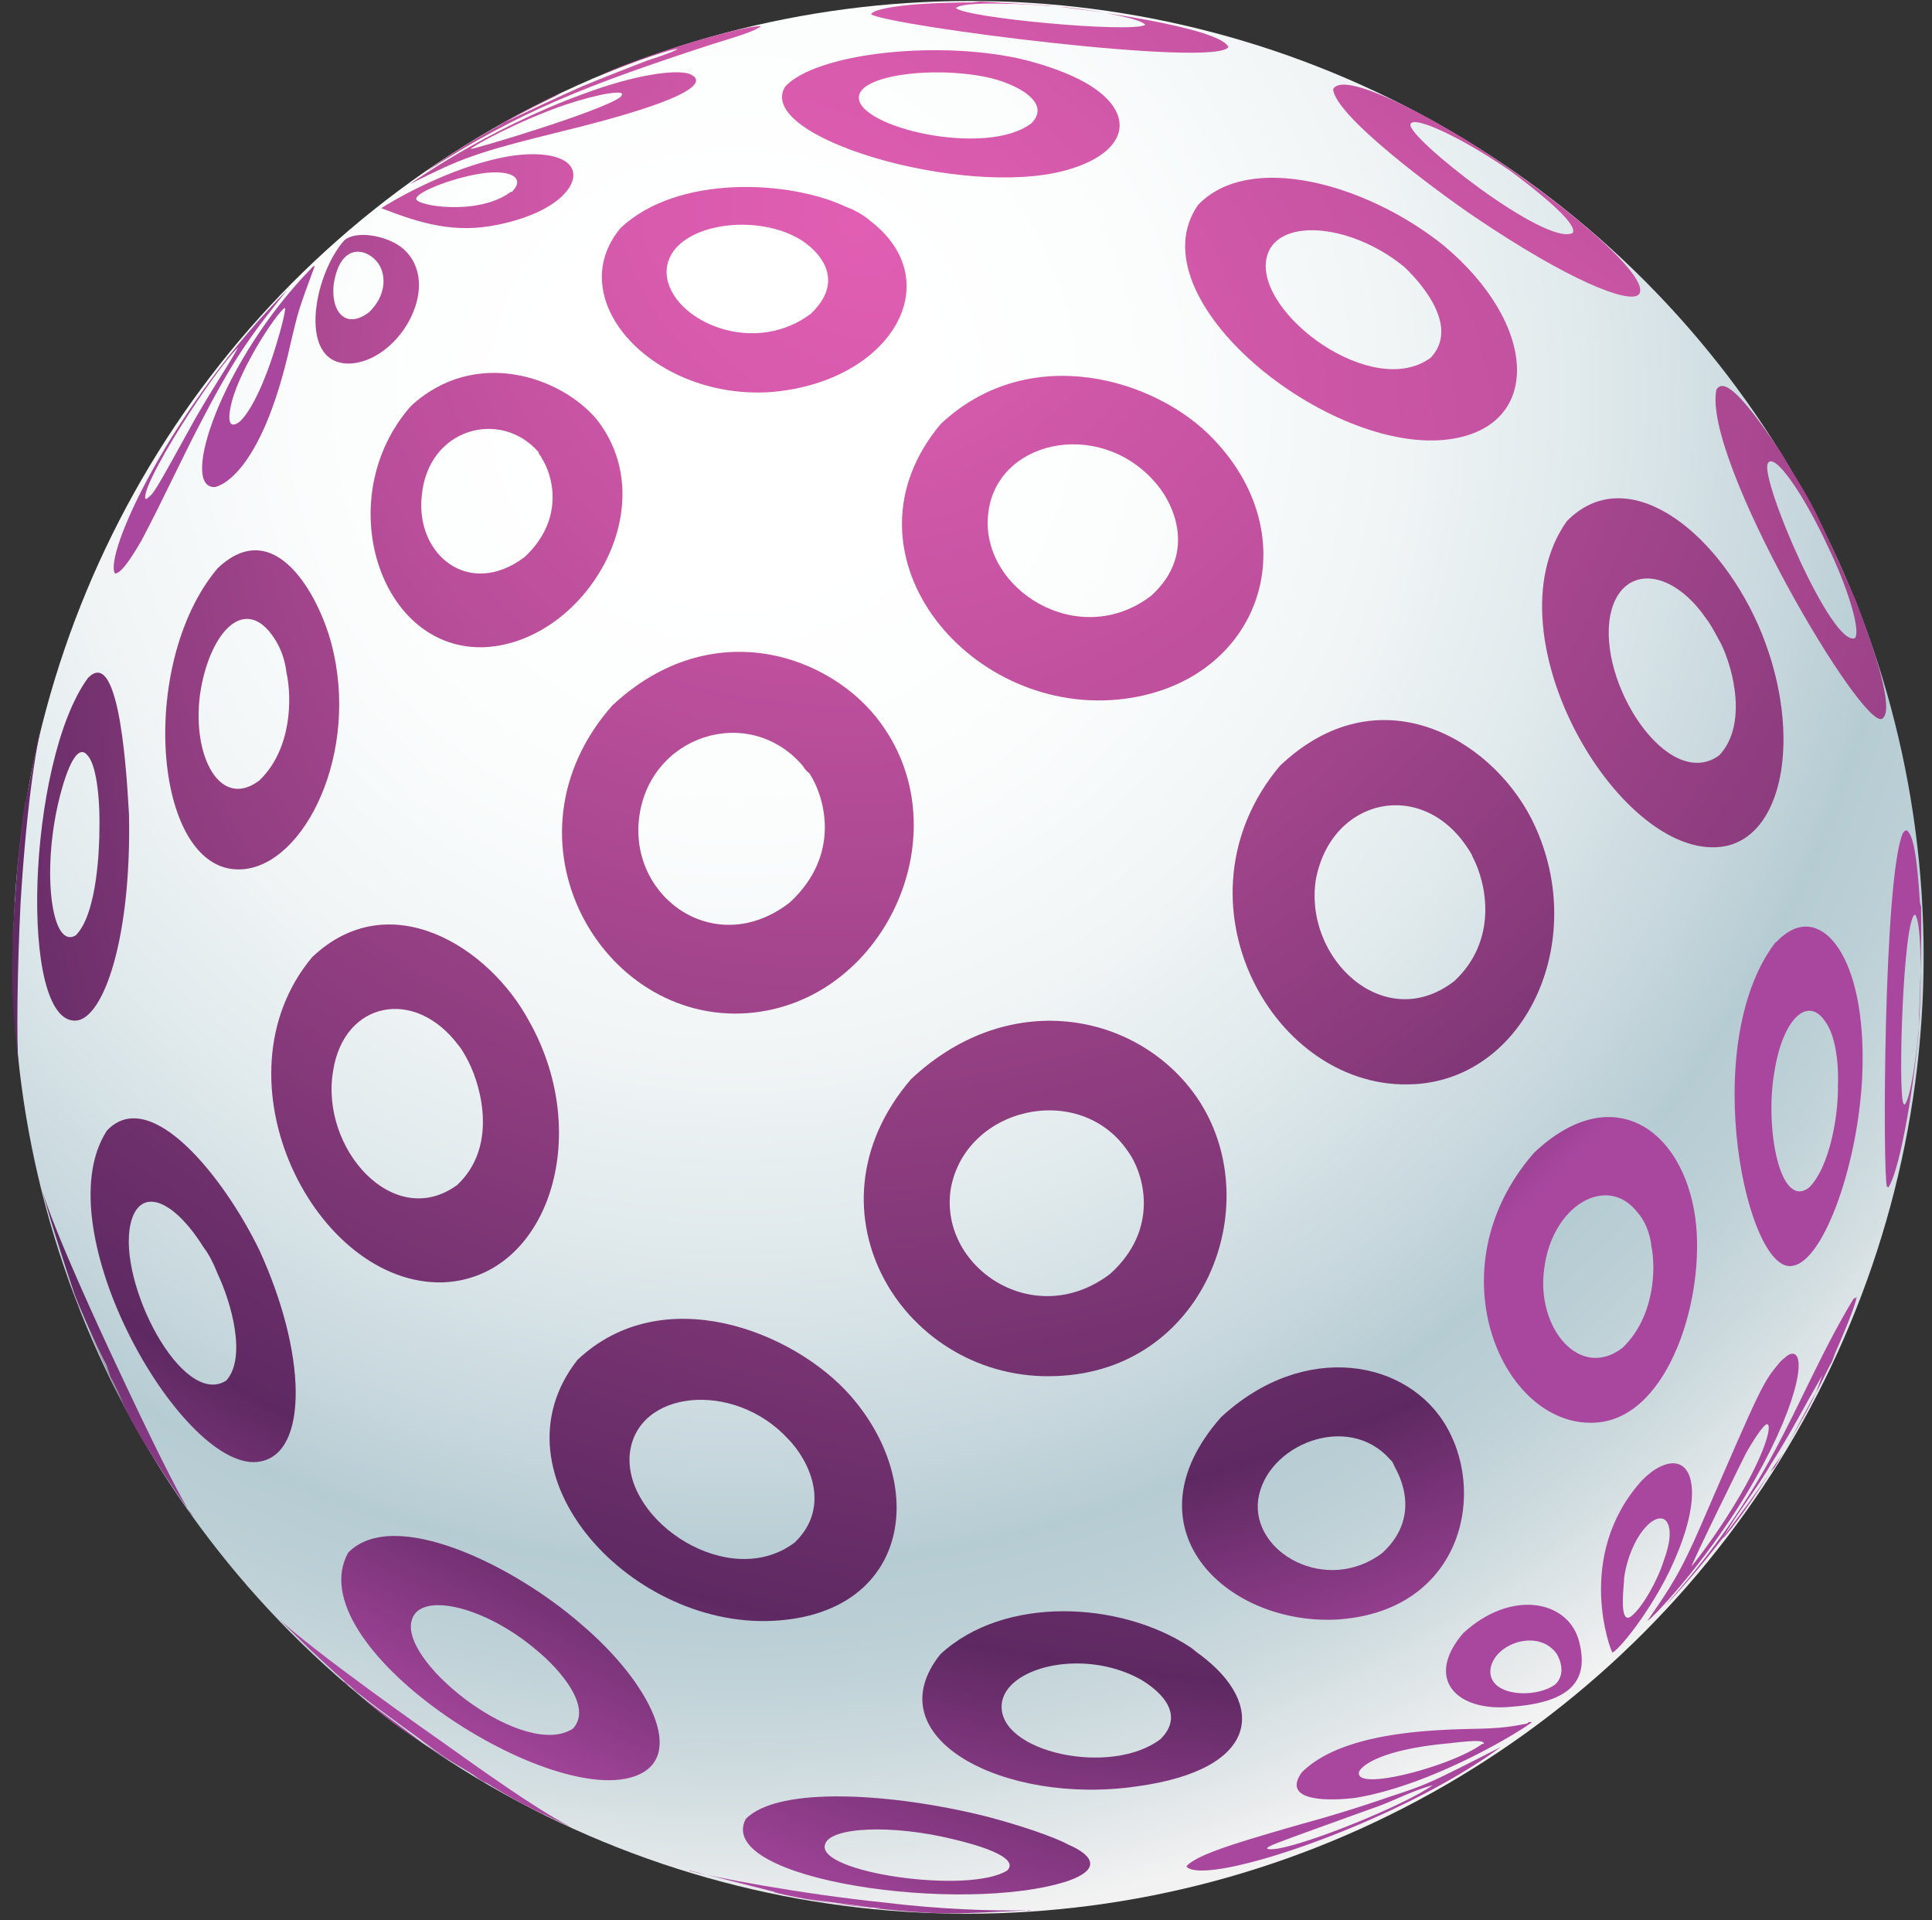 <svg width="157" height="156" viewBox="0 0 157 156" xmlns="http://www.w3.org/2000/svg"><rect x="0" y="0" width="157" height="156" fill="#333333" stroke="none"/><title>s-magenta</title><defs><radialGradient cx="69.532%" cy="25.043%" fx="69.532%" fy="25.043%" r="80.572%" id="s-magenta-a"><stop stop-color="#FFF" offset="12.01%"/><stop stop-color="#FBFDFD" offset="28.1%"/><stop stop-color="#F1F5F6" offset="42.53%"/><stop stop-color="#DEE8EB" offset="56.33%"/><stop stop-color="#C5D6DC" offset="69.66%"/><stop stop-color="#B6CCD3" offset="75.88%"/><stop stop-color="#BCD0D6" offset="81.44%"/><stop stop-color="#CEDBDF" offset="89.06%"/><stop stop-color="#EBEDEE" offset="97.83%"/><stop stop-color="#F2F2F2" offset="99.78%"/></radialGradient><radialGradient cx="342.187%" cy="250.512%" fx="342.187%" fy="250.512%" r="480.937%" id="s-magenta-b"><stop stop-color="#E15EB3" offset="0%"/><stop stop-color="#D65AAC" offset="12.26%"/><stop stop-color="#BA4E9B" offset="33.61%"/><stop stop-color="#8C3C7E" offset="61.28%"/><stop stop-color="#5E2962" offset="85.46%"/><stop stop-color="#A9479F" offset="99.26%"/></radialGradient><radialGradient cx="550.116%" cy="59.998%" fx="550.116%" fy="59.998%" r="606.667%" id="s-magenta-c"><stop stop-color="#E15EB3" offset="0%"/><stop stop-color="#D65AAC" offset="12.26%"/><stop stop-color="#BA4E9B" offset="33.61%"/><stop stop-color="#8C3C7E" offset="61.28%"/><stop stop-color="#5E2962" offset="85.46%"/><stop stop-color="#A9479F" offset="99.26%"/></radialGradient><radialGradient cx="958.606%" cy="-63.178%" fx="958.606%" fy="-63.178%" r="973.511%" id="s-magenta-d"><stop stop-color="#E15EB3" offset="0%"/><stop stop-color="#D65AAC" offset="12.26%"/><stop stop-color="#BA4E9B" offset="33.61%"/><stop stop-color="#8C3C7E" offset="61.28%"/><stop stop-color="#5E2962" offset="85.46%"/><stop stop-color="#A9479F" offset="99.26%"/></radialGradient><radialGradient cx="461.281%" cy="-91.034%" fx="461.281%" fy="-91.034%" r="546.354%" id="s-magenta-e"><stop stop-color="#E15EB3" offset="0%"/><stop stop-color="#D65AAC" offset="12.26%"/><stop stop-color="#BA4E9B" offset="33.61%"/><stop stop-color="#8C3C7E" offset="61.28%"/><stop stop-color="#5E2962" offset="85.46%"/><stop stop-color="#A9479F" offset="99.26%"/></radialGradient><radialGradient cx="205.541%" cy="115.493%" fx="205.541%" fy="115.493%" r="551.568%" id="s-magenta-f"><stop stop-color="#E15EB3" offset="0%"/><stop stop-color="#D65AAC" offset="12.26%"/><stop stop-color="#BA4E9B" offset="33.61%"/><stop stop-color="#8C3C7E" offset="61.28%"/><stop stop-color="#5E2962" offset="85.46%"/><stop stop-color="#A9479F" offset="99.26%"/></radialGradient><radialGradient cx="258.669%" cy="-133.253%" fx="258.669%" fy="-133.253%" r="424.759%" id="s-magenta-g"><stop stop-color="#E15EB3" offset="0%"/><stop stop-color="#D65AAC" offset="12.26%"/><stop stop-color="#BA4E9B" offset="33.61%"/><stop stop-color="#8C3C7E" offset="61.28%"/><stop stop-color="#5E2962" offset="85.46%"/><stop stop-color="#A9479F" offset="99.26%"/></radialGradient><radialGradient cx="891.905%" cy="-220.976%" fx="891.905%" fy="-220.976%" r="929.501%" id="s-magenta-h"><stop stop-color="#E15EB3" offset="0%"/><stop stop-color="#D65AAC" offset="12.26%"/><stop stop-color="#BA4E9B" offset="33.61%"/><stop stop-color="#8C3C7E" offset="61.28%"/><stop stop-color="#5E2962" offset="85.46%"/><stop stop-color="#A9479F" offset="99.26%"/></radialGradient><radialGradient cx="359.152%" cy="29.675%" fx="359.152%" fy="29.675%" r="478.942%" id="s-magenta-i"><stop stop-color="#E15EB3" offset="0%"/><stop stop-color="#D65AAC" offset="12.26%"/><stop stop-color="#BA4E9B" offset="33.61%"/><stop stop-color="#8C3C7E" offset="61.28%"/><stop stop-color="#5E2962" offset="85.46%"/><stop stop-color="#A9479F" offset="99.26%"/></radialGradient><radialGradient cx="167.687%" cy="268.688%" fx="167.687%" fy="268.688%" r="1140.534%" id="s-magenta-j"><stop stop-color="#E15EB3" offset="0%"/><stop stop-color="#D65AAC" offset="12.26%"/><stop stop-color="#BA4E9B" offset="33.61%"/><stop stop-color="#8C3C7E" offset="61.28%"/><stop stop-color="#5E2962" offset="85.46%"/><stop stop-color="#A9479F" offset="99.26%"/></radialGradient><radialGradient cx="436.551%" cy="-1786.528%" fx="436.551%" fy="-1786.528%" r="773.802%" id="s-magenta-k"><stop stop-color="#E15EB3" offset="0%"/><stop stop-color="#D65AAC" offset="12.26%"/><stop stop-color="#BA4E9B" offset="33.61%"/><stop stop-color="#8C3C7E" offset="61.28%"/><stop stop-color="#5E2962" offset="85.46%"/><stop stop-color="#A9479F" offset="99.26%"/></radialGradient><radialGradient cx="43.88%" cy="-241.429%" fx="43.88%" fy="-241.429%" r="547.448%" id="s-magenta-l"><stop stop-color="#E15EB3" offset="0%"/><stop stop-color="#D65AAC" offset="12.26%"/><stop stop-color="#BA4E9B" offset="33.61%"/><stop stop-color="#8C3C7E" offset="61.28%"/><stop stop-color="#5E2962" offset="85.46%"/><stop stop-color="#A9479F" offset="99.26%"/></radialGradient><radialGradient cx="141.806%" cy="-616.109%" fx="141.806%" fy="-616.109%" r="493.906%" id="s-magenta-m"><stop stop-color="#E15EB3" offset="0%"/><stop stop-color="#D65AAC" offset="12.26%"/><stop stop-color="#BA4E9B" offset="33.61%"/><stop stop-color="#8C3C7E" offset="61.28%"/><stop stop-color="#5E2962" offset="85.46%"/><stop stop-color="#A9479F" offset="99.26%"/></radialGradient><radialGradient cx="605.93%" cy="-265.006%" fx="605.93%" fy="-265.006%" r="723.088%" id="s-magenta-n"><stop stop-color="#E15EB3" offset="0%"/><stop stop-color="#D65AAC" offset="12.26%"/><stop stop-color="#BA4E9B" offset="33.61%"/><stop stop-color="#8C3C7E" offset="61.28%"/><stop stop-color="#5E2962" offset="85.46%"/><stop stop-color="#A9479F" offset="99.26%"/></radialGradient><radialGradient cx="481.364%" cy="-525.827%" fx="481.364%" fy="-525.827%" r="582.552%" id="s-magenta-o"><stop stop-color="#E15EB3" offset="0%"/><stop stop-color="#D65AAC" offset="12.26%"/><stop stop-color="#BA4E9B" offset="33.61%"/><stop stop-color="#8C3C7E" offset="61.28%"/><stop stop-color="#5E2962" offset="85.46%"/><stop stop-color="#A9479F" offset="99.26%"/></radialGradient><radialGradient cx="374.674%" cy="-339.842%" fx="374.674%" fy="-339.842%" r="572.158%" id="s-magenta-p"><stop stop-color="#E15EB3" offset="0%"/><stop stop-color="#D65AAC" offset="12.26%"/><stop stop-color="#BA4E9B" offset="33.61%"/><stop stop-color="#8C3C7E" offset="61.28%"/><stop stop-color="#5E2962" offset="85.46%"/><stop stop-color="#A9479F" offset="99.26%"/></radialGradient><radialGradient cx="642.513%" cy="-671.01%" fx="642.513%" fy="-671.01%" r="860.523%" id="s-magenta-q"><stop stop-color="#E15EB3" offset="0%"/><stop stop-color="#D65AAC" offset="12.26%"/><stop stop-color="#BA4E9B" offset="33.61%"/><stop stop-color="#8C3C7E" offset="61.28%"/><stop stop-color="#5E2962" offset="85.46%"/><stop stop-color="#A9479F" offset="99.26%"/></radialGradient><radialGradient cx="266.858%" cy="-3479.683%" fx="266.858%" fy="-3479.683%" r="499.105%" id="s-magenta-r"><stop stop-color="#E15EB3" offset="0%"/><stop stop-color="#D65AAC" offset="12.26%"/><stop stop-color="#BA4E9B" offset="33.61%"/><stop stop-color="#8C3C7E" offset="61.28%"/><stop stop-color="#5E2962" offset="85.46%"/><stop stop-color="#A9479F" offset="99.26%"/></radialGradient><radialGradient cx="691.905%" cy="72.404%" fx="691.905%" fy="72.404%" r="725.739%" id="s-magenta-s"><stop stop-color="#E15EB3" offset="0%"/><stop stop-color="#D65AAC" offset="12.26%"/><stop stop-color="#BA4E9B" offset="33.61%"/><stop stop-color="#8C3C7E" offset="61.28%"/><stop stop-color="#5E2962" offset="85.46%"/><stop stop-color="#A9479F" offset="99.26%"/></radialGradient><radialGradient cx="79.737%" cy="201.85%" fx="79.737%" fy="201.85%" r="646.171%" id="s-magenta-t"><stop stop-color="#E15EB3" offset="0%"/><stop stop-color="#D65AAC" offset="12.26%"/><stop stop-color="#BA4E9B" offset="33.61%"/><stop stop-color="#8C3C7E" offset="61.28%"/><stop stop-color="#5E2962" offset="85.46%"/><stop stop-color="#A9479F" offset="99.26%"/></radialGradient><radialGradient cx="880.758%" cy="-8869.34%" fx="880.758%" fy="-8869.34%" r="1900.59%" id="s-magenta-u"><stop stop-color="#E15EB3" offset="0%"/><stop stop-color="#D65AAC" offset="12.26%"/><stop stop-color="#BA4E9B" offset="33.61%"/><stop stop-color="#8C3C7E" offset="61.28%"/><stop stop-color="#5E2962" offset="85.46%"/><stop stop-color="#A9479F" offset="99.26%"/></radialGradient><radialGradient cx="5935.893%" cy="509.339%" fx="5935.893%" fy="509.339%" r="6787.836%" id="s-magenta-v"><stop stop-color="#E15EB3" offset="0%"/><stop stop-color="#D65AAC" offset="12.26%"/><stop stop-color="#BA4E9B" offset="33.61%"/><stop stop-color="#8C3C7E" offset="61.28%"/><stop stop-color="#5E2962" offset="85.46%"/><stop stop-color="#A9479F" offset="99.26%"/></radialGradient><radialGradient cx="217.755%" cy="-5849.307%" fx="217.755%" fy="-5849.307%" r="418.806%" id="s-magenta-w"><stop stop-color="#E15EB3" offset="0%"/><stop stop-color="#D65AAC" offset="12.26%"/><stop stop-color="#BA4E9B" offset="33.61%"/><stop stop-color="#8C3C7E" offset="61.28%"/><stop stop-color="#5E2962" offset="85.46%"/><stop stop-color="#A9479F" offset="99.26%"/></radialGradient><radialGradient cx="294.175%" cy="180.491%" fx="294.175%" fy="180.491%" r="512.139%" id="s-magenta-x"><stop stop-color="#E15EB3" offset="0%"/><stop stop-color="#D65AAC" offset="12.26%"/><stop stop-color="#BA4E9B" offset="33.61%"/><stop stop-color="#8C3C7E" offset="61.28%"/><stop stop-color="#5E2962" offset="85.46%"/><stop stop-color="#A9479F" offset="99.26%"/></radialGradient><radialGradient cx="908.027%" cy="-8895.02%" fx="908.027%" fy="-8895.02%" r="2312.129%" id="s-magenta-y"><stop stop-color="#E15EB3" offset="0%"/><stop stop-color="#D65AAC" offset="12.26%"/><stop stop-color="#BA4E9B" offset="33.61%"/><stop stop-color="#8C3C7E" offset="61.28%"/><stop stop-color="#5E2962" offset="85.46%"/><stop stop-color="#A9479F" offset="99.26%"/></radialGradient><radialGradient cx="2168.389%" cy="-8948.87%" fx="2168.389%" fy="-8948.87%" r="5294.117%" id="s-magenta-z"><stop stop-color="#E15EB3" offset="0%"/><stop stop-color="#D65AAC" offset="12.26%"/><stop stop-color="#BA4E9B" offset="33.61%"/><stop stop-color="#8C3C7E" offset="61.28%"/><stop stop-color="#5E2962" offset="85.46%"/><stop stop-color="#A9479F" offset="99.26%"/></radialGradient><radialGradient cx="8376.36%" cy="736.53%" fx="8376.36%" fy="736.53%" r="9509.89%" id="s-magenta-A"><stop stop-color="#E15EB3" offset="0%"/><stop stop-color="#D65AAC" offset="12.26%"/><stop stop-color="#BA4E9B" offset="33.61%"/><stop stop-color="#8C3C7E" offset="61.28%"/><stop stop-color="#5E2962" offset="85.46%"/><stop stop-color="#A9479F" offset="99.26%"/></radialGradient><radialGradient cx="99.776%" cy="-49.065%" fx="99.776%" fy="-49.065%" r="477.63%" id="s-magenta-B"><stop stop-color="#E15EB3" offset="0%"/><stop stop-color="#D65AAC" offset="12.26%"/><stop stop-color="#BA4E9B" offset="33.61%"/><stop stop-color="#8C3C7E" offset="61.28%"/><stop stop-color="#5E2962" offset="85.46%"/><stop stop-color="#A9479F" offset="99.26%"/></radialGradient><radialGradient cx="95.744%" cy="1510.808%" fx="95.744%" fy="1510.808%" r="5940.05%" id="s-magenta-C"><stop stop-color="#E15EB3" offset="0%"/><stop stop-color="#D65AAC" offset="12.26%"/><stop stop-color="#BA4E9B" offset="33.61%"/><stop stop-color="#8C3C7E" offset="61.28%"/><stop stop-color="#5E2962" offset="85.46%"/><stop stop-color="#A9479F" offset="99.26%"/></radialGradient><radialGradient cx="-32.602%" cy="38.636%" fx="-32.602%" fy="38.636%" r="847.81%" id="s-magenta-D"><stop stop-color="#E15EB3" offset="0%"/><stop stop-color="#D65AAC" offset="12.26%"/><stop stop-color="#BA4E9B" offset="33.61%"/><stop stop-color="#8C3C7E" offset="61.28%"/><stop stop-color="#5E2962" offset="85.46%"/><stop stop-color="#A9479F" offset="99.26%"/></radialGradient><radialGradient cx="57.551%" cy="179.171%" fx="57.551%" fy="179.171%" r="519.458%" id="s-magenta-E"><stop stop-color="#E15EB3" offset="0%"/><stop stop-color="#D65AAC" offset="12.26%"/><stop stop-color="#BA4E9B" offset="33.61%"/><stop stop-color="#8C3C7E" offset="61.28%"/><stop stop-color="#5E2962" offset="85.46%"/><stop stop-color="#A9479F" offset="99.26%"/></radialGradient><radialGradient cx="142.398%" cy="-188.716%" fx="142.398%" fy="-188.716%" r="442.216%" id="s-magenta-F"><stop stop-color="#E15EB3" offset="0%"/><stop stop-color="#D65AAC" offset="12.26%"/><stop stop-color="#BA4E9B" offset="33.61%"/><stop stop-color="#8C3C7E" offset="61.28%"/><stop stop-color="#5E2962" offset="85.46%"/><stop stop-color="#A9479F" offset="99.26%"/></radialGradient><radialGradient cx="231.644%" cy="-464.858%" fx="231.644%" fy="-464.858%" r="517.457%" id="s-magenta-G"><stop stop-color="#E15EB3" offset="0%"/><stop stop-color="#D65AAC" offset="12.26%"/><stop stop-color="#BA4E9B" offset="33.61%"/><stop stop-color="#8C3C7E" offset="61.28%"/><stop stop-color="#5E2962" offset="85.46%"/><stop stop-color="#A9479F" offset="99.26%"/></radialGradient><radialGradient cx="200.15%" cy="1739.34%" fx="200.15%" fy="1739.34%" r="452.715%" id="s-magenta-H"><stop stop-color="#E15EB3" offset="0%"/><stop stop-color="#D65AAC" offset="12.26%"/><stop stop-color="#BA4E9B" offset="33.61%"/><stop stop-color="#8C3C7E" offset="61.28%"/><stop stop-color="#5E2962" offset="85.46%"/><stop stop-color="#A9479F" offset="99.26%"/></radialGradient><radialGradient cx="94.862%" cy="67.329%" fx="94.862%" fy="67.329%" r="657.012%" id="s-magenta-I"><stop stop-color="#E15EB3" offset="0%"/><stop stop-color="#D65AAC" offset="12.26%"/><stop stop-color="#BA4E9B" offset="33.61%"/><stop stop-color="#8C3C7E" offset="61.28%"/><stop stop-color="#5E2962" offset="85.46%"/><stop stop-color="#A9479F" offset="99.26%"/></radialGradient><radialGradient cx="212.32%" cy="-9.831%" fx="212.32%" fy="-9.831%" r="422.012%" id="s-magenta-J"><stop stop-color="#E15EB3" offset="0%"/><stop stop-color="#D65AAC" offset="12.26%"/><stop stop-color="#BA4E9B" offset="33.61%"/><stop stop-color="#8C3C7E" offset="61.28%"/><stop stop-color="#5E2962" offset="85.46%"/><stop stop-color="#A9479F" offset="99.26%"/></radialGradient><radialGradient cx="9531.2%" cy="-2361.183%" fx="9531.2%" fy="-2361.183%" r="9452.48%" id="s-magenta-K"><stop stop-color="#E15EB3" offset="0%"/><stop stop-color="#D65AAC" offset="12.26%"/><stop stop-color="#BA4E9B" offset="33.61%"/><stop stop-color="#8C3C7E" offset="61.28%"/><stop stop-color="#5E2962" offset="85.46%"/><stop stop-color="#A9479F" offset="99.26%"/></radialGradient><radialGradient cx="362.257%" cy="292.356%" fx="362.257%" fy="292.356%" r="480.078%" id="s-magenta-L"><stop stop-color="#E15EB3" offset="0%"/><stop stop-color="#D65AAC" offset="12.26%"/><stop stop-color="#BA4E9B" offset="33.61%"/><stop stop-color="#8C3C7E" offset="61.28%"/><stop stop-color="#5E2962" offset="85.46%"/><stop stop-color="#A9479F" offset="99.26%"/></radialGradient><radialGradient cx="9516.42%" cy="-1894.11%" fx="9516.42%" fy="-1894.11%" r="9519.18%" id="s-magenta-M"><stop stop-color="#E15EB3" offset="0%"/><stop stop-color="#D65AAC" offset="12.26%"/><stop stop-color="#BA4E9B" offset="33.61%"/><stop stop-color="#8C3C7E" offset="61.28%"/><stop stop-color="#5E2962" offset="85.46%"/><stop stop-color="#A9479F" offset="99.26%"/></radialGradient><radialGradient cx="9570.27%" cy="-394.658%" fx="9570.27%" fy="-394.658%" r="9503.55%" id="s-magenta-N"><stop stop-color="#E15EB3" offset="0%"/><stop stop-color="#D65AAC" offset="12.26%"/><stop stop-color="#BA4E9B" offset="33.61%"/><stop stop-color="#8C3C7E" offset="61.28%"/><stop stop-color="#5E2962" offset="85.46%"/><stop stop-color="#A9479F" offset="99.26%"/></radialGradient><radialGradient cx="9582.87%" cy="-687.019%" fx="9582.87%" fy="-687.019%" r="9506.02%" id="s-magenta-O"><stop stop-color="#E15EB3" offset="0%"/><stop stop-color="#D65AAC" offset="12.26%"/><stop stop-color="#BA4E9B" offset="33.61%"/><stop stop-color="#8C3C7E" offset="61.28%"/><stop stop-color="#5E2962" offset="85.46%"/><stop stop-color="#A9479F" offset="99.26%"/></radialGradient><radialGradient cx="5723.36%" cy="2643.23%" fx="5723.36%" fy="2643.23%" r="9483.22%" id="s-magenta-P"><stop stop-color="#E15EB3" offset="0%"/><stop stop-color="#D65AAC" offset="12.26%"/><stop stop-color="#BA4E9B" offset="33.61%"/><stop stop-color="#8C3C7E" offset="61.28%"/><stop stop-color="#5E2962" offset="85.46%"/><stop stop-color="#A9479F" offset="99.26%"/></radialGradient><radialGradient cx="5795.92%" cy="2621.27%" fx="5795.92%" fy="2621.27%" r="9520.27%" id="s-magenta-Q"><stop stop-color="#E15EB3" offset="0%"/><stop stop-color="#D65AAC" offset="12.26%"/><stop stop-color="#BA4E9B" offset="33.61%"/><stop stop-color="#8C3C7E" offset="61.28%"/><stop stop-color="#5E2962" offset="85.46%"/><stop stop-color="#A9479F" offset="99.26%"/></radialGradient><radialGradient cx="-39.633%" cy="-271.221%" fx="-39.633%" fy="-271.221%" r="720.012%" id="s-magenta-R"><stop stop-color="#E15EB3" offset="0%"/><stop stop-color="#D65AAC" offset="12.26%"/><stop stop-color="#BA4E9B" offset="33.61%"/><stop stop-color="#8C3C7E" offset="61.28%"/><stop stop-color="#5E2962" offset="85.46%"/><stop stop-color="#A9479F" offset="99.26%"/></radialGradient><radialGradient cx="1622%" cy="1629.225%" fx="1622%" fy="1629.225%" r="2501.818%" id="s-magenta-S"><stop stop-color="#E15EB3" offset="0%"/><stop stop-color="#D65AAC" offset="12.26%"/><stop stop-color="#BA4E9B" offset="33.61%"/><stop stop-color="#8C3C7E" offset="61.28%"/><stop stop-color="#5E2962" offset="85.46%"/><stop stop-color="#A9479F" offset="99.26%"/></radialGradient><radialGradient cx="3889.311%" cy="-56.591%" fx="3889.311%" fy="-56.591%" r="3855.467%" id="s-magenta-T"><stop stop-color="#E15EB3" offset="0%"/><stop stop-color="#D65AAC" offset="12.26%"/><stop stop-color="#BA4E9B" offset="33.61%"/><stop stop-color="#8C3C7E" offset="61.28%"/><stop stop-color="#5E2962" offset="85.46%"/><stop stop-color="#A9479F" offset="99.26%"/></radialGradient><radialGradient cx="99.656%" cy="-741.738%" fx="99.656%" fy="-741.738%" r="477.71%" id="s-magenta-U"><stop stop-color="#E15EB3" offset="0%"/><stop stop-color="#D65AAC" offset="12.26%"/><stop stop-color="#BA4E9B" offset="33.61%"/><stop stop-color="#8C3C7E" offset="61.28%"/><stop stop-color="#5E2962" offset="85.46%"/><stop stop-color="#A9479F" offset="99.26%"/></radialGradient><radialGradient cx="-479.625%" cy="-96.608%" fx="-479.625%" fy="-96.608%" r="2328.307%" id="s-magenta-V"><stop stop-color="#E15EB3" offset="0%"/><stop stop-color="#D65AAC" offset="12.26%"/><stop stop-color="#BA4E9B" offset="33.61%"/><stop stop-color="#8C3C7E" offset="61.28%"/><stop stop-color="#5E2962" offset="85.46%"/><stop stop-color="#A9479F" offset="99.26%"/></radialGradient><radialGradient cx="797.605%" cy="-1001.93%" fx="797.605%" fy="-1001.93%" r="1247.22%" id="s-magenta-W"><stop stop-color="#E15EB3" offset="0%"/><stop stop-color="#D65AAC" offset="12.26%"/><stop stop-color="#BA4E9B" offset="33.61%"/><stop stop-color="#8C3C7E" offset="61.28%"/><stop stop-color="#5E2962" offset="85.46%"/><stop stop-color="#A9479F" offset="99.26%"/></radialGradient><radialGradient cx="8610.14%" cy="-6256.8%" fx="8610.14%" fy="-6256.8%" r="9515.02%" id="s-magenta-X"><stop stop-color="#E15EB3" offset="0%"/><stop stop-color="#D65AAC" offset="12.26%"/><stop stop-color="#BA4E9B" offset="33.61%"/><stop stop-color="#8C3C7E" offset="61.28%"/><stop stop-color="#5E2962" offset="85.46%"/><stop stop-color="#A9479F" offset="99.26%"/></radialGradient><radialGradient cx="9150.98%" cy="-2258.126%" fx="9150.98%" fy="-2258.126%" r="9504.78%" id="s-magenta-Y"><stop stop-color="#E15EB3" offset="0%"/><stop stop-color="#D65AAC" offset="12.26%"/><stop stop-color="#BA4E9B" offset="33.61%"/><stop stop-color="#8C3C7E" offset="61.28%"/><stop stop-color="#5E2962" offset="85.46%"/><stop stop-color="#A9479F" offset="99.26%"/></radialGradient><radialGradient cx="1109.786%" cy="-216.838%" fx="1109.786%" fy="-216.838%" r="1118.389%" id="s-magenta-Z"><stop stop-color="#E15EB3" offset="0%"/><stop stop-color="#D65AAC" offset="12.26%"/><stop stop-color="#BA4E9B" offset="33.61%"/><stop stop-color="#8C3C7E" offset="61.28%"/><stop stop-color="#5E2962" offset="85.46%"/><stop stop-color="#A9479F" offset="99.26%"/></radialGradient><radialGradient cx="9524.46%" cy="-1842.59%" fx="9524.46%" fy="-1842.59%" r="9536.3%" id="s-magenta-aa"><stop stop-color="#E15EB3" offset="0%"/><stop stop-color="#D65AAC" offset="12.26%"/><stop stop-color="#BA4E9B" offset="33.61%"/><stop stop-color="#8C3C7E" offset="61.28%"/><stop stop-color="#5E2962" offset="85.46%"/><stop stop-color="#A9479F" offset="99.26%"/></radialGradient><radialGradient cx="-124.64%" cy="25.345%" fx="-124.64%" fy="25.345%" r="998.239%" id="s-magenta-ab"><stop stop-color="#E15EB3" offset="0%"/><stop stop-color="#D65AAC" offset="12.26%"/><stop stop-color="#BA4E9B" offset="33.61%"/><stop stop-color="#8C3C7E" offset="61.28%"/><stop stop-color="#5E2962" offset="85.46%"/><stop stop-color="#A9479F" offset="99.26%"/></radialGradient><radialGradient cx="225.737%" cy="834.348%" fx="225.737%" fy="834.348%" r="624.704%" id="s-magenta-ac"><stop stop-color="#E15EB3" offset="0%"/><stop stop-color="#D65AAC" offset="12.26%"/><stop stop-color="#BA4E9B" offset="33.61%"/><stop stop-color="#8C3C7E" offset="61.28%"/><stop stop-color="#5E2962" offset="85.46%"/><stop stop-color="#A9479F" offset="99.26%"/></radialGradient><radialGradient cx="-35.051%" cy="-80.16%" fx="-35.051%" fy="-80.16%" r="734.258%" id="s-magenta-ad"><stop stop-color="#E15EB3" offset="0%"/><stop stop-color="#D65AAC" offset="12.26%"/><stop stop-color="#BA4E9B" offset="33.61%"/><stop stop-color="#8C3C7E" offset="61.28%"/><stop stop-color="#5E2962" offset="85.46%"/><stop stop-color="#A9479F" offset="99.26%"/></radialGradient><radialGradient cx="286.346%" cy="435.513%" fx="286.346%" fy="435.513%" r="1150.57%" id="s-magenta-ae"><stop stop-color="#E15EB3" offset="0%"/><stop stop-color="#D65AAC" offset="12.26%"/><stop stop-color="#BA4E9B" offset="33.61%"/><stop stop-color="#8C3C7E" offset="61.28%"/><stop stop-color="#5E2962" offset="85.46%"/><stop stop-color="#A9479F" offset="99.26%"/></radialGradient><radialGradient cx="2568.844%" cy="1881.969%" fx="2568.844%" fy="1881.969%" r="3801.92%" id="s-magenta-af"><stop stop-color="#E15EB3" offset="0%"/><stop stop-color="#D65AAC" offset="12.26%"/><stop stop-color="#BA4E9B" offset="33.61%"/><stop stop-color="#8C3C7E" offset="61.28%"/><stop stop-color="#5E2962" offset="85.46%"/><stop stop-color="#A9479F" offset="99.26%"/></radialGradient></defs><g transform="rotate(-60 77.885 77.299)" fill="none" fill-rule="evenodd"><ellipse fill="url(#s-magenta-a)" cx="77.87" cy="78.24" rx="77.74" ry="77.592"/><path d="M61.75 3.93c-8.32-.908-27.3 9.213-24.57 13.106 1.3 1.816 8.06.519 16.64-4.672 1.95-1.297 11.7-7.525 7.93-8.433zm-10.27 7.007c-.91.52-5.85 3.244-8.32 2.595-1.95-1.038 2.6-4.67 8.19-6.487 2.86-.909 5.46-1.298 4.94 0-.26.908-2.21 2.465-4.81 3.892z" fill="url(#s-magenta-b)" transform="translate(0 1)"/><path d="M30.68 23.653c-9.62-.52-21.19 19.592-17.03 24.264 2.6 2.984 9.49-1.168 14.82-8.694 3.77-5.58 7.15-14.402 2.21-15.57zM26.39 35.2c-.26.649-.78 1.427-1.3 2.076-1.43 2.076-4.68 5.45-7.15 4.93-3.77-1.946 2.47-11.677 7.15-13.105 2.99-.908 3.51 1.947 1.3 6.099z" fill="url(#s-magenta-c)" transform="translate(0 1)"/><path d="M6.63 86.972c3.51 3.114 7.28-2.725 8.58-9.861 1.43-7.266.65-18.036-4.42-19.333-8.58.13-9.88 24.134-4.16 29.194zm1.82-21.928c2.47-.908 4.16 4.411 3.12 9.99-.39 2.336-1.69 6.229-4.03 5.71-4.16-2.076-2.47-14.532.91-15.7z" fill="url(#s-magenta-d)" transform="translate(0 1)"/><path d="M33.67 66.082c-11.83-1.687-16.9 15.051-10.14 24.782 5.98 8.694 15.6 5.06 18.72-4.152 2.21-6.617.52-17.905-8.58-20.63zm-4.03 22.706c-6.11-2.595-5.46-12.845-.52-15.18 4.81-2.206 9.49 4.281 7.54 10.51-.65 2.335-2.99 5.838-7.02 4.67z" fill="url(#s-magenta-e)" transform="translate(0 1)"/><path d="M93.99 15.608c-9.75-1.946-18.59 7.785-13.91 15.052 4.42 6.747 17.16 7.006 20.54-1.428 1.56-4.282.13-11.548-6.63-13.624zm1.69 11.289c-.78 1.557-3.38 4.152-7.67 2.854-5.2-2.206-4.29-7.785.13-9.731 5.07-2.336 9.36 2.076 7.8 6.487-.13 0-.13.26-.26.39z" fill="url(#s-magenta-f)" transform="translate(0 1)"/><path d="M66.95 78.149C53.04 75.554 45.37 90.086 52 100.466c6.37 10.12 20.41 7.915 25.09-1.038 3.9-7.526.65-18.035-10.14-21.28zm3.77 18.165c-.91 2.076-4.16 5.45-9.36 3.763-7.15-2.984-6.5-12.327-.52-14.662 6.37-2.336 12.87 4.671 9.88 10.899z" fill="url(#s-magenta-g)" transform="translate(0 1)"/><path d="M16.9 121.745c2.86 2.466 2.73-.389 2.6-1.427 0-.649-.26-2.854-1.3-6.747-2.21-7.785-6.37-16.09-10.01-16.997-5.59.26 2.08 19.203 8.71 25.171zm-7.28-18.554c1.43-.39 4.16 3.892 5.59 8.823.39 1.298 1.56 5.45 0 5.06-3.25-1.686-7.93-13.364-5.59-13.883z" fill="url(#s-magenta-h)" transform="translate(0 1)"/><path d="M51.22 31.049c-12.74-2.206-23.01 13.624-17.55 22.447 4.55 7.136 16.38 4.67 21.84-4.541 3.64-5.84 4.03-15.441-4.29-17.906zm-.26 13.883c-.13.39-.52 1.038-.78 1.428-1.3 1.946-4.81 5.45-9.1 4.152-5.85-2.595-2.99-11.16 2.99-13.365 5.33-2.076 9.23 2.336 6.89 7.785z" fill="url(#s-magenta-i)" transform="translate(0 1)"/><path d="M106.73 5.488s-.13.13 0 0c.52 3.373 1.17 6.228 3.64 8.952 3.25 3.634 6.11 4.023 6.89 2.855.65-.908 0-2.855-1.69-4.93-3.25-3.893-8.32-6.618-8.84-6.877zm2.08 2.076c.52-.26 3.25 1.946 4.68 3.892 1.3 1.817 1.04 2.855-.13 2.595-.13 0-.13 0-.26-.13-2.99-1.297-4.81-6.098-4.29-6.357z" fill="url(#s-magenta-j)" transform="translate(0 1)"/><path d="M64.87 151.329c5.59-.779 7.54-3.114 5.33-4.671-.52-.39-1.3-.649-1.82-.779-8.06-1.686-13.26 4.801-13.26 4.93.52.39 5.33 1.169 9.75.52zm-4.03-2.725c3.25-1.297 6.11-.519 5.72.649-.26.649-1.3 1.168-2.86 1.427-1.69.39-4.16.39-5.2 0-1.43-.519 2.21-1.946 2.34-2.076z" fill="url(#s-magenta-k)" transform="translate(0 1)"/><path d="M133.38 119.28c5.07-7.006 6.11-15.96-.52-17.646-11.44-1.038-21.97 18.035-16.38 24.393 3.38 3.763 11.57.52 16.9-6.747zm-5.33-10.77c3.9-1.297 5.85 2.207 3.64 6.878-.26.648-.78 1.427-1.17 2.076-1.3 1.946-4.68 5.19-7.93 4.411-4.68-2.076.13-11.548 5.46-13.364z" fill="url(#s-magenta-l)" transform="translate(0 1)"/><path d="M106.08 144.841c8.32-4.411 10.27-9.731 6.37-11.158-.26-.13-.52-.13-.78-.26-10.4-1.297-24.7 11.678-21.97 14.403 1.69 1.946 10.01.389 16.38-2.985zm-10.27.909c-2.73-1.168 2.47-5.58 6.76-7.137 4.03-1.557 6.76-.778 5.59 1.557-.52 1.168-2.08 2.466-4.03 3.504-1.95 1.167-5.98 2.724-8.32 2.076z" fill="url(#s-magenta-m)" transform="translate(0 1)"/><path d="M26.39 122.783c6.24 8.045 11.05 5.71 11.83-.908 0-.26.13-.778.13-1.038.39-6.747-3.9-15.18-10.66-17.257-8.58-1.297-8.06 10.64-1.3 19.203zm.26-12.845c2.73-1.298 7.28 3.374 7.41 8.693 0 .52 0 4.801-3.38 3.893-4.68-1.946-7.54-10.9-4.03-12.586z" fill="url(#s-magenta-n)" transform="translate(0 1)"/><path d="M43.94 146.788c-5.59-3.633-5.59-3.633-8.06-5.84a108.58 108.58 0 0 1-5.46-5.06c-3.9-3.762-6.24-5.968-7.54-6.357h-.13c-.65 2.205 11.7 13.105 21.19 17.257zm-9.62-6.618c1.3 1.168 2.86 2.076 4.16 3.374-2.86-1.298-11.18-7.915-11.18-9.083.26 0 .26 0 7.02 5.71z" fill="url(#s-magenta-o)" transform="translate(0 1)"/><path d="M64.22 130.05c3.25-5.45.39-13.624-8.45-16.35-11.57-2.335-14.43 8.564-9.62 16.22 5.46 8.434 14.69 5.839 18.07.13zm-12.74-10.38c4.16-1.687 9.88 2.724 8.19 7.655 0 .13-.13.389-.26.519s-2.08 4.152-6.63 2.725c-5.2-2.206-5.33-9.213-1.3-10.9z" fill="url(#s-magenta-p)" transform="translate(0 1)"/><path d="M46.93 147.955a.28.28 0 0 0-.26-.26c-.91-1.037-1.43-1.686-2.6-3.632-1.82-2.984-5.59-9.083-10.01-10.25-2.73-.26-1.17 2.724.39 4.8 4.03 4.93 11.44 8.953 12.48 9.342zm-3.51-2.595c-2.73-1.167-8.58-7.006-7.02-7.525.39-.13 2.34.389 5.72 5.19 1.56 2.076 1.43 2.206 1.43 2.335 0 .13-.13.13-.13 0z" fill="url(#s-magenta-q)" transform="translate(0 1)"/><path d="M71.76 153.794c7.93.13 12.35-1.427 11.7-2.465-.13-.26-.65-.39-1.04-.52-2.21-.388-2.21-.388-14.56 1.039-4.42.519-5.85.39-9.1.13.39.26 6.24 1.686 13 1.816zm2.86-1.687c1.82 0 2.99.13 2.86.39-.13.389-2.21.908-5.98.908-3.25 0-6.24-.39-7.02-.519h-.13c.26-.13 10.14-.779 10.27-.779z" fill="url(#s-magenta-r)" transform="translate(0 1)"/><path d="M12.22 35.85c1.17-1.817 2.6-3.763 3.77-5.45-3.38 4.671-4.94 6.877-6.11 9.212-.91 1.687-2.08 4.023-2.86 5.84l.13-.39c1.43-2.595 5.2-8.045 7.28-11.029 1.17-1.687 7.15-10.25 9.62-12.716-1.95 1.947-4.29 4.542-6.24 6.747-1.43 1.817-2.99 4.023-3.64 5.06a17.72 17.72 0 0 0-1.95 2.726z" fill="url(#s-magenta-s)" transform="translate(0 1)"/><path d="M119.86 15.479c9.62 9.99 8.84 6.487 8.84 6.228-.26-1.168-2.21-3.763-5.85-6.747-6.37-5.32-13.26-8.434-13.26-8.434 3.9 2.595 4.68 3.114 10.27 8.953zm1.56-1.298c2.34 2.076 3.64 3.763 2.99 3.633h-.13c-1.82-.778-9.75-8.304-9.75-8.434.26 0 3.9 2.206 6.89 4.801z" fill="url(#s-magenta-t)" transform="translate(0 1)"/><path d="M74.1 154.573c-1.95-.13-4.16-.39-6.24-.649h-.26c.26.13 2.86.519 6.5.649z" fill="url(#s-magenta-u)" transform="translate(0 1)"/><path d="M16.77 29.232c.39-.389.65-.778 1.04-1.297.26-.39.52-.779.78-1.038l-1.82 2.335z" fill="url(#s-magenta-v)" transform="translate(0 1)"/><path d="M82.94 154.313h.26c-.13 0-.65.13-1.56.26 1.04 0 1.95-.13 2.86-.13l.78-.13c3.51-.389 4.55-.649 4.81-.778-.13 0-.13 0-.26-.13-5.72-.13-11.31.778-17.03.649-5.98-.13-10.14-1.038-12.22-1.428 1.56.39 4.16.909 7.15 1.298 2.34 0 4.68.39 7.15.39 2.73.129 5.46 0 8.06 0z" fill="url(#s-magenta-w)" transform="translate(0 1)"/><path d="M54.6 22.615c2.86 4.152 13 3.503 19.5-2.984 2.86-2.855 6.76-9.213.65-11.03-10.14-1.816-24.31 8.045-20.15 14.014zm10.53-10.12c4.55-1.817 8.71-1.039 7.15 2.594-.39.909-1.04 1.817-2.08 2.595-1.56 1.428-5.2 3.504-8.71 2.466-3.64-1.557-1.04-5.71 3.64-7.656z" fill="url(#s-magenta-x)" transform="translate(0 1)"/><path d="M81.77 154.573c-1.82 0-3.64.13-5.33.13 2.21 0 4.03 0 5.33-.13z" fill="url(#s-magenta-y)" transform="translate(0 1)"/><path d="M74.1 154.573c.65 0 1.43.13 2.08.13h.26-1.56c-.26 0-.52-.13-.78-.13z" fill="url(#s-magenta-z)" transform="translate(0 1)"/><path d="M15.99 30.27c.26-.389.52-.649.78-1.038-.26.39-.52.649-.78 1.038z" fill="url(#s-magenta-A)" transform="translate(0 1)"/><path d="M124.28 73.478c1.95-6.488-.52-16.998-10.01-19.852C101.01 51.29 94.9 67.12 102.05 77.24c6.63 9.343 18.98 7.267 22.23-3.762zm-13.52 1.946c-6.89-2.855-6.5-12.326-.91-14.792 5.46-2.465 11.18 3.763 9.1 10.25-.65 2.206-3.25 6.099-8.19 4.542z" fill="url(#s-magenta-B)" transform="translate(0 1)"/><path d="M124.93 15.349c-.65-.52-1.43-1.038-2.08-1.557l2.08 1.557c0 .13 0 .13 0 0z" fill="url(#s-magenta-C)" transform="translate(0 1)"/><path d="M144.17 49.993c0-1.557-.39-3.763-1.04-5.84-2.21-6.746-7.93-14.402-11.44-15.18-4.81-.13-.65 16.997 5.46 23.096 3.77 3.762 7.02 2.854 7.02-2.076zm-10.14-15.44c1.56-.65 5.07 3.892 6.5 8.173.78 2.336.91 5.71-1.43 5.06-4.29-1.816-7.41-12.326-5.07-13.234z" fill="url(#s-magenta-D)" transform="translate(0 1)"/><path d="M125.84 16.127l-.91-.648c2.86 2.205 4.81 4.022 5.07 4.411-.26-.13-.65-.39-2.08-1.687-1.3-1.038-2.73-2.205-4.42-3.503-1.95-1.427-4.03-2.855-6.11-4.282.26.13 2.47 1.427 5.46 3.503l-.78-.519-.26-.13c-6.5-4.41-10.66-6.098-10.66-6.098 7.93 4.023 12.74 7.915 20.54 14.922 2.21 2.076 2.73 2.465 3.25 2.725-.13-.65-4.94-5.45-9.1-8.694z" fill="url(#s-magenta-E)" transform="translate(0 1)"/><path d="M110.5 111.236c4.03-6.229 4.03-16.738-6.5-19.853-14.04-2.465-23.27 12.846-16.9 22.448 5.07 7.655 17.55 6.357 23.4-2.595zm-4.68-3.244c-.13.26-.26.519-.39.648-1.3 2.077-4.81 5.19-9.49 3.763-6.63-2.724-4.55-11.548 1.56-13.883 6.37-2.206 11.44 3.373 8.32 9.472z" fill="url(#s-magenta-F)" transform="translate(0 1)"/><path d="M70.72 140.43c3.38 4.8 13.26 2.465 18.33-1.428 5.85-4.54 6.37-11.547-1.95-14.013-12.48-2.465-20.8 9.213-16.38 15.44zm8.58-9.991c4.81-2.076 9.36.519 7.8 4.282-.26.778-.91 1.686-1.82 2.335-1.3 1.168-4.81 3.114-8.32 2.076-4.03-1.687-2.08-6.877 2.34-8.693z" fill="url(#s-magenta-G)" transform="translate(0 1)"/><path d="M84.89 1.465c5.98-.26 8.32.13 12.61.779h-.13C84.11-1.26 70.98.038 70.2 1.595c.13.13.26.519 3.38.519 3.77-.13 7.54-.519 11.31-.649zm6.24-.389h-.78c-1.3 0-2.99-.13-5.98-.13-6.89.13-6.89.13-7.54-.13 0 0-.13 0-.13-.13.91-.907 11.7-.388 14.43.39z" fill="url(#s-magenta-H)" transform="translate(0 1)"/><path d="M109.72 40.52c5.59 7.916 14.95 7.916 15.99-.13.13-.648.13-1.556 0-2.205-.39-5.06-4.55-13.235-10.66-15.051-7.54-1.298-10.79 9.472-5.33 17.387zm4.29-12.456c3.25-1.557 7.54 3.634 7.54 8.045 0 1.817-.91 5.06-4.81 3.893-5.72-2.466-6.11-10.25-2.73-11.938z" fill="url(#s-magenta-I)" transform="translate(0 1)"/><path d="M65 64.006c6.24 9.082 21.19 7.785 25.74-2.336 2.86-6.228 1.04-16.478-9.62-19.722C66.95 39.093 58.24 54.145 65 64.006zm9.23-15.57c6.24-2.725 12.61 2.984 10.4 9.342-.13.26-.26.519-.26.778-1.04 2.076-4.42 5.58-9.88 3.893-7.02-2.855-6.24-11.418-.26-14.013z" fill="url(#s-magenta-J)" transform="translate(0 1)"/><path d="M.26 75.554v1.557c-.13-.39-.13-.909 0-1.557z" fill="url(#s-magenta-K)" transform="translate(0 1)"/><path d="M31.59 14.83c1.69-1.168 6.76-4.023 11.57-6.488 7.8-3.892 12.48-5.58 14.17-5.968-.39.13-1.04.26-1.56.389-2.99 1.038-4.81 1.687-6.11 2.076-1.17.519-3.38 1.427-6.5 2.984-1.17.52-2.21 1.168-3.12 1.557.39-.26.91-.519 1.3-.649-3.77 1.947-4.55 2.466-7.02 4.152l-2.73 1.947z" fill="url(#s-magenta-L)" transform="translate(0 1)"/><path d="M1.43 63.357c0 .39-.13.779-.13 1.168v-.26c0-.389.13-.648.13-.908z" fill="url(#s-magenta-M)" transform="translate(0 1)"/><path d="M.39 70.883c.26-1.947.52-4.282.78-6.488-.52 2.855-.65 4.152-.78 6.488z" fill="url(#s-magenta-N)" transform="translate(0 1)"/><path d="M.26 75.554v-.779c0-1.038.13-2.335.13-3.892-.13 1.427-.13 3.114-.13 4.67z" fill="url(#s-magenta-O)" transform="translate(0 1)"/><path d="M50.18 4.71c.13 0 .26-.13.39-.13-.13 0-.26 0-.39.13z" fill="url(#s-magenta-P)" transform="translate(0 1)"/><path d="M50.18 4.71c-.13.129-.39.129-.52.259.26-.13.39-.26.52-.26z" fill="url(#s-magenta-Q)" transform="translate(0 1)"/><path d="M148.2 106.824c-5.46 1.816-18.2 24.393-16.38 25.042.91.39 3.38-1.946 7.28-6.747 4.81-6.617 4.81-6.617 6.76-10.25l.39-.65.39-.778c2.21-4.541 2.73-6.617 1.56-6.617zm-6.63 14.402c-1.3 1.947-4.16 5.45-5.2 5.45-1.69-1.168 7.28-13.105 8.71-13.235 1.17-.13-.65 3.763-3.51 7.785z" fill="url(#s-magenta-R)" transform="translate(0 1)"/><path d="M44.72 7.045c1.43-.65 3.38-1.428 4.94-2.076-1.82.648-2.73 1.038-4.94 2.076z" fill="url(#s-magenta-S)" transform="translate(0 1)"/><path d="M1.3 64.265c-.39 2.595-.65 5.84-.78 6.618-.13 1.167-.26 2.595-.26 3.892-.13 4.282-.13 5.19.13 8.304l.13 1.428v-.26c-.13-2.854.39-8.304.78-12.326 0-.13 1.17-13.235 2.08-16.609-.26 1.038-.65 2.466-.91 3.504-.52 2.205-.91 4.022-1.17 5.45z" fill="url(#s-magenta-T)" transform="translate(0 1)"/><path d="M120.38 141.987c3.12-2.076 4.55-3.244 4.55-3.893-.13-.13-.26-.13-.39-.13-4.03.52-24.83 12.457-25.48 13.235v.13c1.43.13 7.02-1.817 12.09-4.152 2.73-1.427 6.37-3.374 8.97-4.93l.26-.26zm-7.93 4.541c-3.12 1.557-6.24 2.725-6.89 2.595v-.13c.65-.908 13-7.525 13.78-6.876-.13.648-3.64 2.724-6.89 4.411z" fill="url(#s-magenta-U)" transform="translate(0 1)"/><path d="M151.71 97.482c1.82.519 3.64-9.991 3.9-18.555v-3.244c-.13-5.32-.78-8.044-1.82-8.044-1.82 1.168-2.99 11.548-3.25 15.18-.65 9.213.13 14.274 1.17 14.663zm2.73-22.966c.78-.26 1.17 4.152.78 8.953-.26 2.335-.91 6.876-1.82 6.876-2.08-1.297 0-15.57 1.04-15.83z" fill="url(#s-magenta-V)" transform="translate(0 1)"/><path d="M54.73 147.826c2.21-2.466.65-6.747-4.29-8.305-4.81-.908-5.85 2.725-3.25 6.358 2.73 4.023 5.07 4.542 7.54 1.947zm-1.95-.909s-.78 1.557-2.21 1.168c-1.82-.778-3.64-4.282-1.56-5.19 1.95-.778 4.81 1.687 3.77 4.022z" fill="url(#s-magenta-W)" transform="translate(0 1)"/><path d="M13.39 120.448l-.26-.39.13.13.13.26z" fill="url(#s-magenta-X)" transform="translate(0 1)"/><path d="M7.15 109.16c-.39-.779-.78-1.817-1.3-2.985.39 1.038.78 1.946 1.3 2.985z" fill="url(#s-magenta-Y)" transform="translate(0 1)"/><path d="M5.07 104.1c.52 1.426 1.3 3.113 1.95 4.8l.39.779c-.13-.13-.13-.26-.26-.39 1.95 4.282 2.47 5.19 4.03 7.656l2.08 3.243c-1.56-2.595-3.51-6.228-5.33-10.51-2.73-6.098-5.2-13.104-5.72-15.18 0 .13.13.259.13.389 1.04 3.633 1.56 5.45 1.95 6.877l-.13-.26c0 .13.13.26.13.39.39 1.297.78 2.335 1.56 4.411l-.78-2.206z" fill="url(#s-magenta-Z)" transform="translate(0 1)"/><path d="M1.43 63.357c0-.26.13-.39.13-.649-.13.13-.13.39-.13.649z" fill="url(#s-magenta-aa)" transform="translate(0 1)"/><path d="M145.6 39.223l-.39-.519c-2.86-4.93-4.55-6.747-4.94-6.617 0 1.946 10.27 26.47 12.22 26.47 1.04-1.428-3.25-11.808-4.42-14.403l-2.47-4.93zm5.07 12.586c-.13 0-.13 0 0 0-1.17-.649-6.89-13.105-6.5-14.013.78.26 2.99 4.411 4.55 7.785 1.17 2.725 2.21 5.71 1.95 6.228z" fill="url(#s-magenta-ab)" transform="translate(0 1)"/><path d="M80.34 5.098s2.21 2.985 13.26-.519c2.6-.778 2.6-.778 6.37-1.427 0 0-.13-.13-.26-.13C89.57.427 78.78 2.633 80.34 5.098zm11.83-1.297c-4.29.908-5.85.519-6.24.39-1.17-.52.13-1.039.52-1.169 2.73-1.038 8.84-.648 9.36-.26-.13.13-1.3.52-3.64 1.039z" fill="url(#s-magenta-ac)" transform="translate(0 1)"/><path d="M140.14 62.838c-9.23-.778-12.35 19.463-6.24 27.248 4.68 5.969 11.7 1.557 13.39-8.434 1.17-7.915-1.3-17.387-7.15-18.814zm-1.3 22.577c-5.33-2.336-4.03-14.013.26-15.57 3.25-1.168 5.98 4.281 5.07 9.99-.52 2.206-2.08 6.358-5.33 5.58z" fill="url(#s-magenta-ad)" transform="translate(0 1)"/><path d="M94.64 9.77c2.34 3.243 9.36 3.113 10.14-1.168.26-1.687-.65-4.023-1.82-4.412-3.77-.778-10.92 1.817-8.32 5.58zm4.81-4.542c3.38-1.297 3.9 1.038 3.25 2.336-.52 1.038-1.95 1.816-3.77 1.297-2.21-.908-1.56-2.725.52-3.633z" fill="url(#s-magenta-ae)" transform="translate(0 1)"/><path d="M41.34 8.731c.91-.519 1.95-1.038 3.25-1.686-.91.519-2.08 1.038-3.25 1.686z" fill="url(#s-magenta-af)" transform="translate(0 1)"/></g></svg>